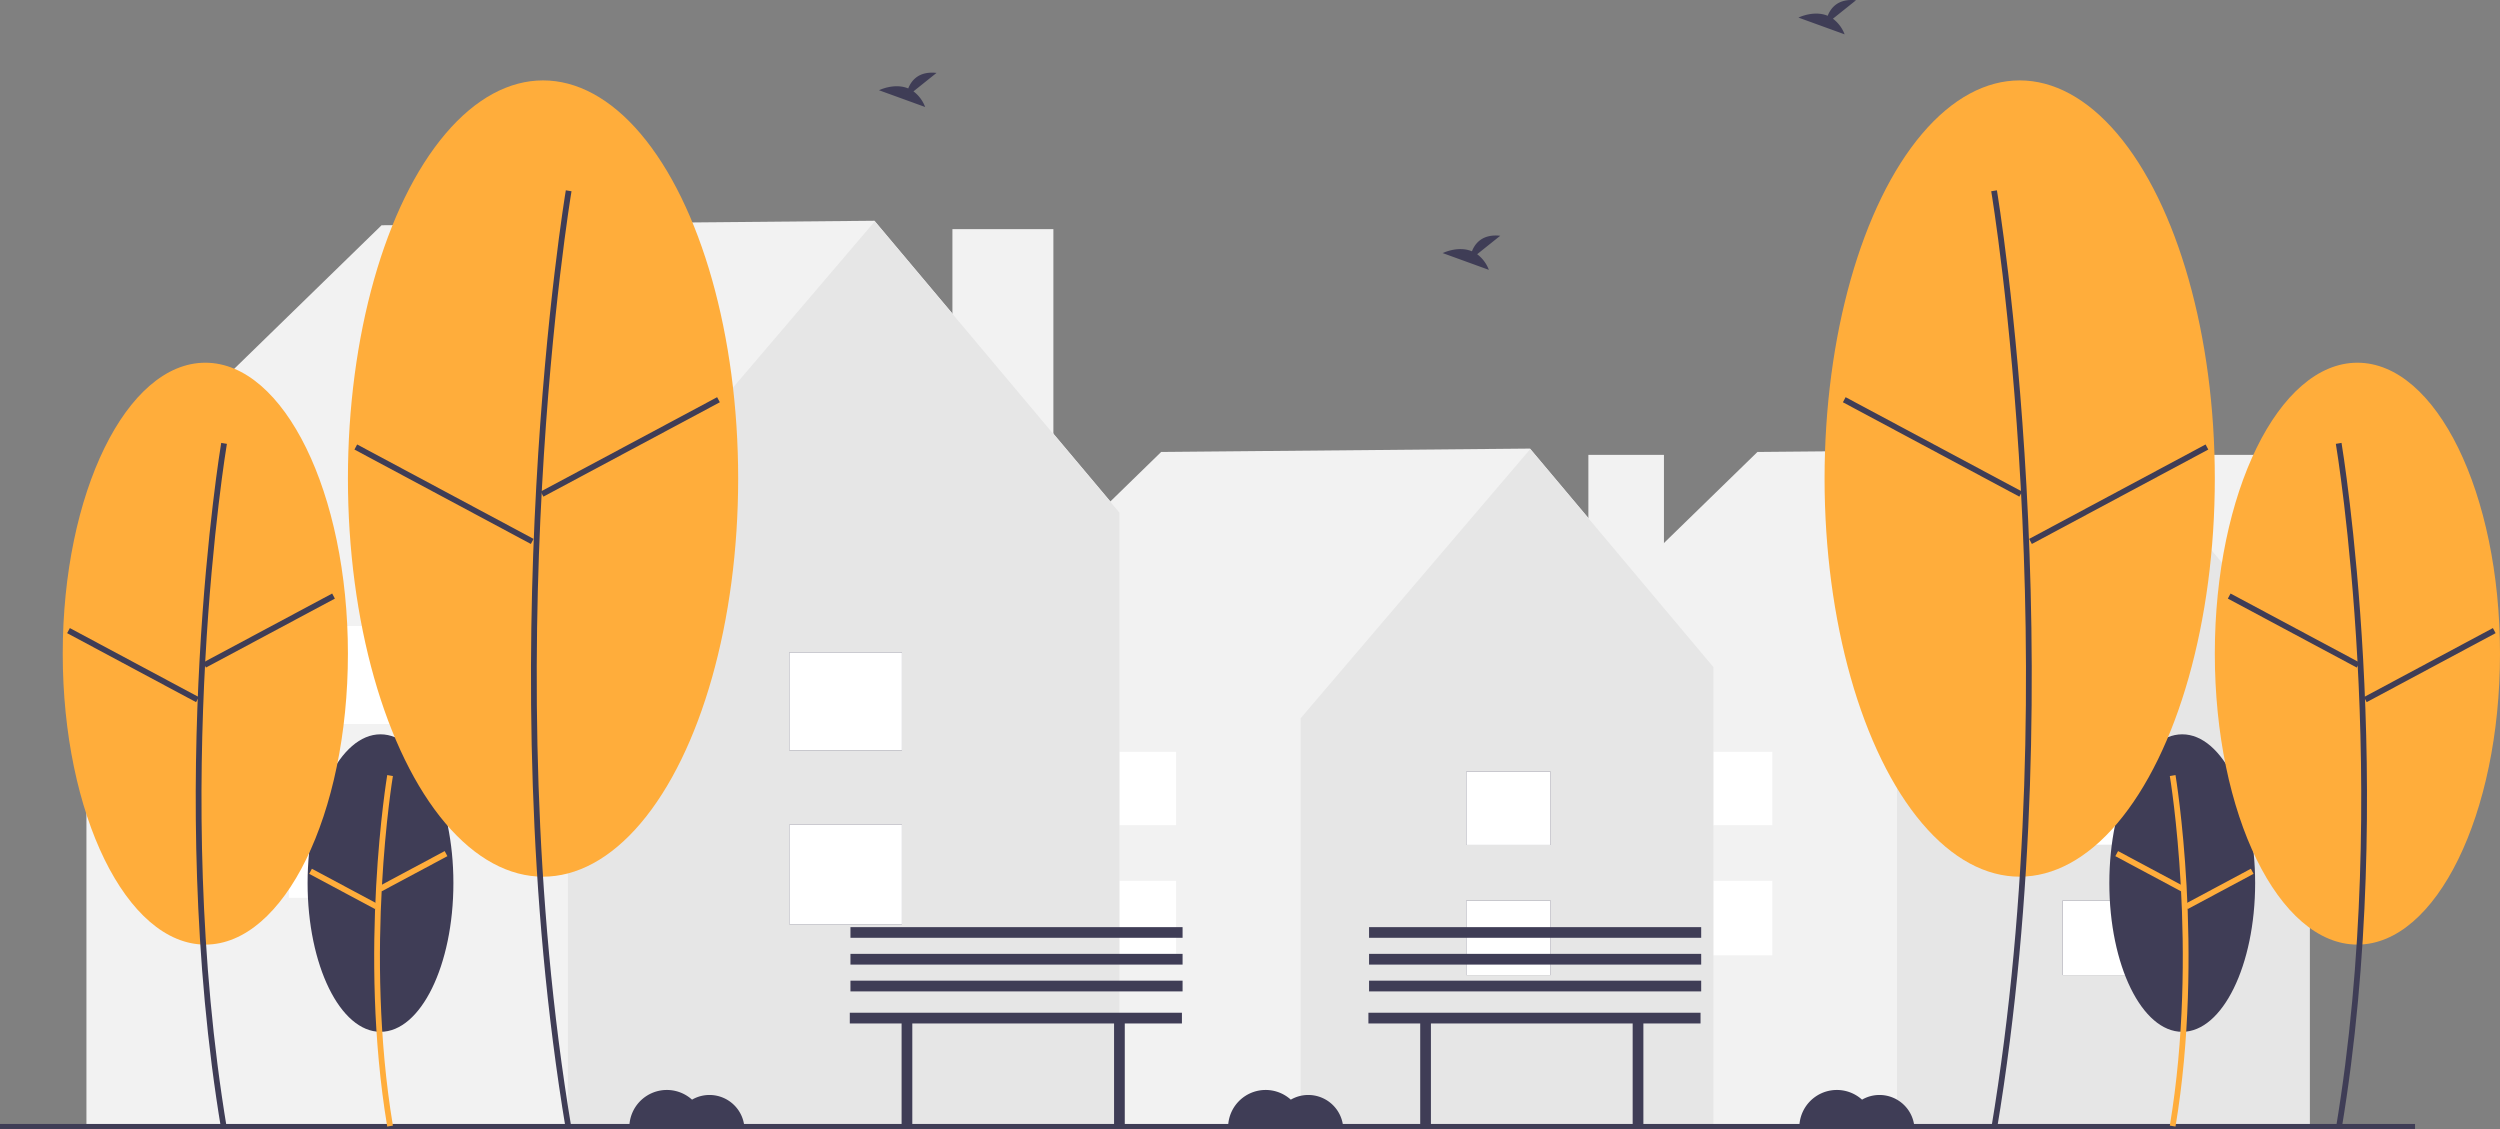 <svg xmlns="http://www.w3.org/2000/svg" data-name="Layer 1" width="997.861" height="450.808"><rect width="100%" height="100%" fill="#808080" stroke="none"/><path fill="#f2f2f2" d="M871.992 181.558h30.159v104.398h-30.159z"/><path fill="#f2f2f2" d="m922.068 266.317-73.353-87.265-147.24 1.346-89.319 86.998 1.805 1.16h-.645v180.957h308.555V268.556l.197-2.239z"/><path fill="#e6e6e6" d="m848.792 179.238-91.638 107.436v162.839h164.717V266.236l-73.079-86.998z"/><path fill="#3f3d56" d="M823.272 359.461h33.639v29.733h-33.639zM823.272 307.996h33.639v29.262h-33.639z"/><path fill="#fff" d="M823.272 359.461h33.639v29.733h-33.639zM823.272 307.996h33.639v29.262h-33.639zM673.777 351.571h33.639v29.733h-33.639zM673.777 300.106h33.639v29.262h-33.639z"/><path fill="#f2f2f2" d="M633.992 181.558h30.159v104.398h-30.159z"/><path fill="#f2f2f2" d="m684.068 266.317-73.353-87.265-147.24 1.346-89.319 86.998 1.805 1.16h-.645v180.957h308.555V268.556l.197-2.239z"/><path fill="#e6e6e6" d="m610.792 179.238-91.638 107.436v162.839h164.717V266.236l-73.079-86.998z"/><path fill="#3f3d56" d="M585.272 359.461h33.639v29.733h-33.639zM585.272 307.996h33.639v29.262h-33.639z"/><path fill="#fff" d="M585.272 359.461h33.639v29.733h-33.639zM585.272 307.996h33.639v29.262h-33.639zM435.777 351.571h33.639v29.733h-33.639zM435.777 300.106h33.639v29.262h-33.639z"/><path fill="#f2f2f2" d="M380.154 91.46h40.3v139.501h-40.3z"/><path fill="#f2f2f2" d="M447.068 204.718 349.051 88.112 152.302 89.91 32.951 206.161l2.411 1.55h-.861v241.802h412.303V207.711l.264-2.993z"/><path fill="#e6e6e6" d="M349.153 88.36 226.702 231.921v217.592h220.102V204.611L349.153 88.36z"/><path fill="#3f3d56" d="M315.053 329.181h44.95v39.731h-44.95zM315.053 260.412h44.95v39.101h-44.95z"/><path fill="#fff" d="M315.053 329.181h44.95v39.731h-44.95zM315.053 260.412h44.95v39.101h-44.95zM115.29 318.639h44.95v39.731h-44.95zM115.29 249.869h44.95v39.101h-44.95z"/><path fill="#3f3d56" d="M0 448.62h963.951v2H0z"/><ellipse cx="151.872" cy="352.472" rx="29.099" ry="59.374" fill="#3f3d56"/><path d="M154.56 449.658c-11.655-69.925-.118-139.598 0-140.293l2.267.384c-.117.692-11.588 69.999 0 139.532Z" fill="#ffad3b"/><path fill="#ffad3b" d="m151.178 353.78 26.313-14.075 1.085 2.028-26.313 14.074zM123.406 348.783l1.085-2.028 26.31 14.083-1.085 2.027z"/><ellipse cx="81.955" cy="260.903" rx="56.915" ry="116.129" fill="#ffad3b"/><path d="M88.295 450.808c-22.765-136.585-.23-272.673 0-274.032l2.267.384c-.23 1.356-22.698 137.077 0 273.27Z" fill="#3f3d56"/><path fill="#3f3d56" d="m81.114 264.43 51.468-27.53 1.085 2.029-51.468 27.529zM26.797 252.72l1.086-2.029 51.46 27.544-1.085 2.028z"/><ellipse cx="216.754" cy="191.008" rx="77.883" ry="158.914" fill="#ffad3b"/><path d="M225.847 450.808c-31.14-186.837-.315-372.992 0-374.85l2.267.384c-.314 1.855-31.073 187.644 0 374.089Z" fill="#3f3d56"/><path fill="#3f3d56" d="m215.803 196.207 70.43-37.671 1.084 2.028-70.429 37.67zM141.474 179.434l1.085-2.027 70.42 37.69-1.086 2.027z"/><ellipse cx="871.029" cy="352.472" rx="29.099" ry="59.374" fill="#3f3d56"/><path d="M868.342 449.658c11.655-69.925.117-139.598 0-140.293l-2.267.384c.117.692 11.588 69.999-.001 139.532Z" fill="#ffad3b"/><path fill="#ffad3b" d="m844.325 341.733 1.085-2.029 26.313 14.075-1.085 2.028zM872.1 360.838l26.31-14.083 1.085 2.028-26.31 14.082z"/><ellipse cx="940.946" cy="260.903" rx="56.915" ry="116.129" fill="#ffad3b"/><path d="M934.607 450.808c22.765-136.585.23-272.673 0-274.032l-2.268.384c.23 1.356 22.699 137.077 0 273.27Z" fill="#3f3d56"/><path fill="#3f3d56" d="m889.234 238.928 1.085-2.028 51.468 27.53-1.085 2.028zM943.559 278.235l51.46-27.544 1.086 2.028-51.46 27.544z"/><ellipse cx="806.148" cy="191.008" rx="77.883" ry="158.914" fill="#ffad3b"/><path d="M797.055 450.808c31.14-186.837.314-372.992 0-374.85l-2.268.384c.315 1.855 31.074 187.644 0 374.089Z" fill="#3f3d56"/><path fill="#3f3d56" d="m735.584 160.563 1.085-2.028 70.429 37.671-1.085 2.028zM809.923 215.097l70.42-37.69 1.084 2.028-70.419 37.69zM589.604 101.466l9.206-7.363c-7.151-.789-10.09 3.111-11.292 6.198-5.587-2.32-11.67.72-11.67.72l18.42 6.688a13.938 13.938 0 0 0-4.664-6.243ZM364.604 36.466l9.206-7.363c-7.151-.789-10.09 3.111-11.292 6.198-5.587-2.32-11.67.72-11.67.72l18.42 6.688a13.938 13.938 0 0 0-4.664-6.243ZM731.604 7.466 740.81.103c-7.151-.789-10.09 3.111-11.292 6.198-5.587-2.32-11.67.72-11.67.72l18.42 6.688a13.938 13.938 0 0 0-4.664-6.243ZM750.19 437.052a13.918 13.918 0 0 0-6.969 1.87 14.982 14.982 0 0 0-25.03 11.13h45.95a13.99 13.99 0 0 0-13.95-13ZM283.19 437.052a13.918 13.918 0 0 0-6.969 1.87 14.982 14.982 0 0 0-25.03 11.13h45.95a13.99 13.99 0 0 0-13.95-13ZM522.19 437.052a13.918 13.918 0 0 0-6.969 1.87 14.982 14.982 0 0 0-25.03 11.13h45.95a13.99 13.99 0 0 0-13.95-13ZM471.759 404.228H339.191v4.276h20.675v40.626h4.276v-40.626h80.527v40.626h4.277v-40.626h22.813v-4.276zM339.452 391.434H472.02v4.276H339.452zM339.452 380.743H472.02v4.276H339.452zM339.452 370.052H472.02v4.276H339.452zM678.759 404.228H546.191v4.276h20.675v40.626h4.276v-40.626h80.527v40.626h4.277v-40.626h22.813v-4.276zM546.452 391.434H679.02v4.276H546.452zM546.452 380.743H679.02v4.276H546.452zM546.452 370.052H679.02v4.276H546.452z"/></svg>